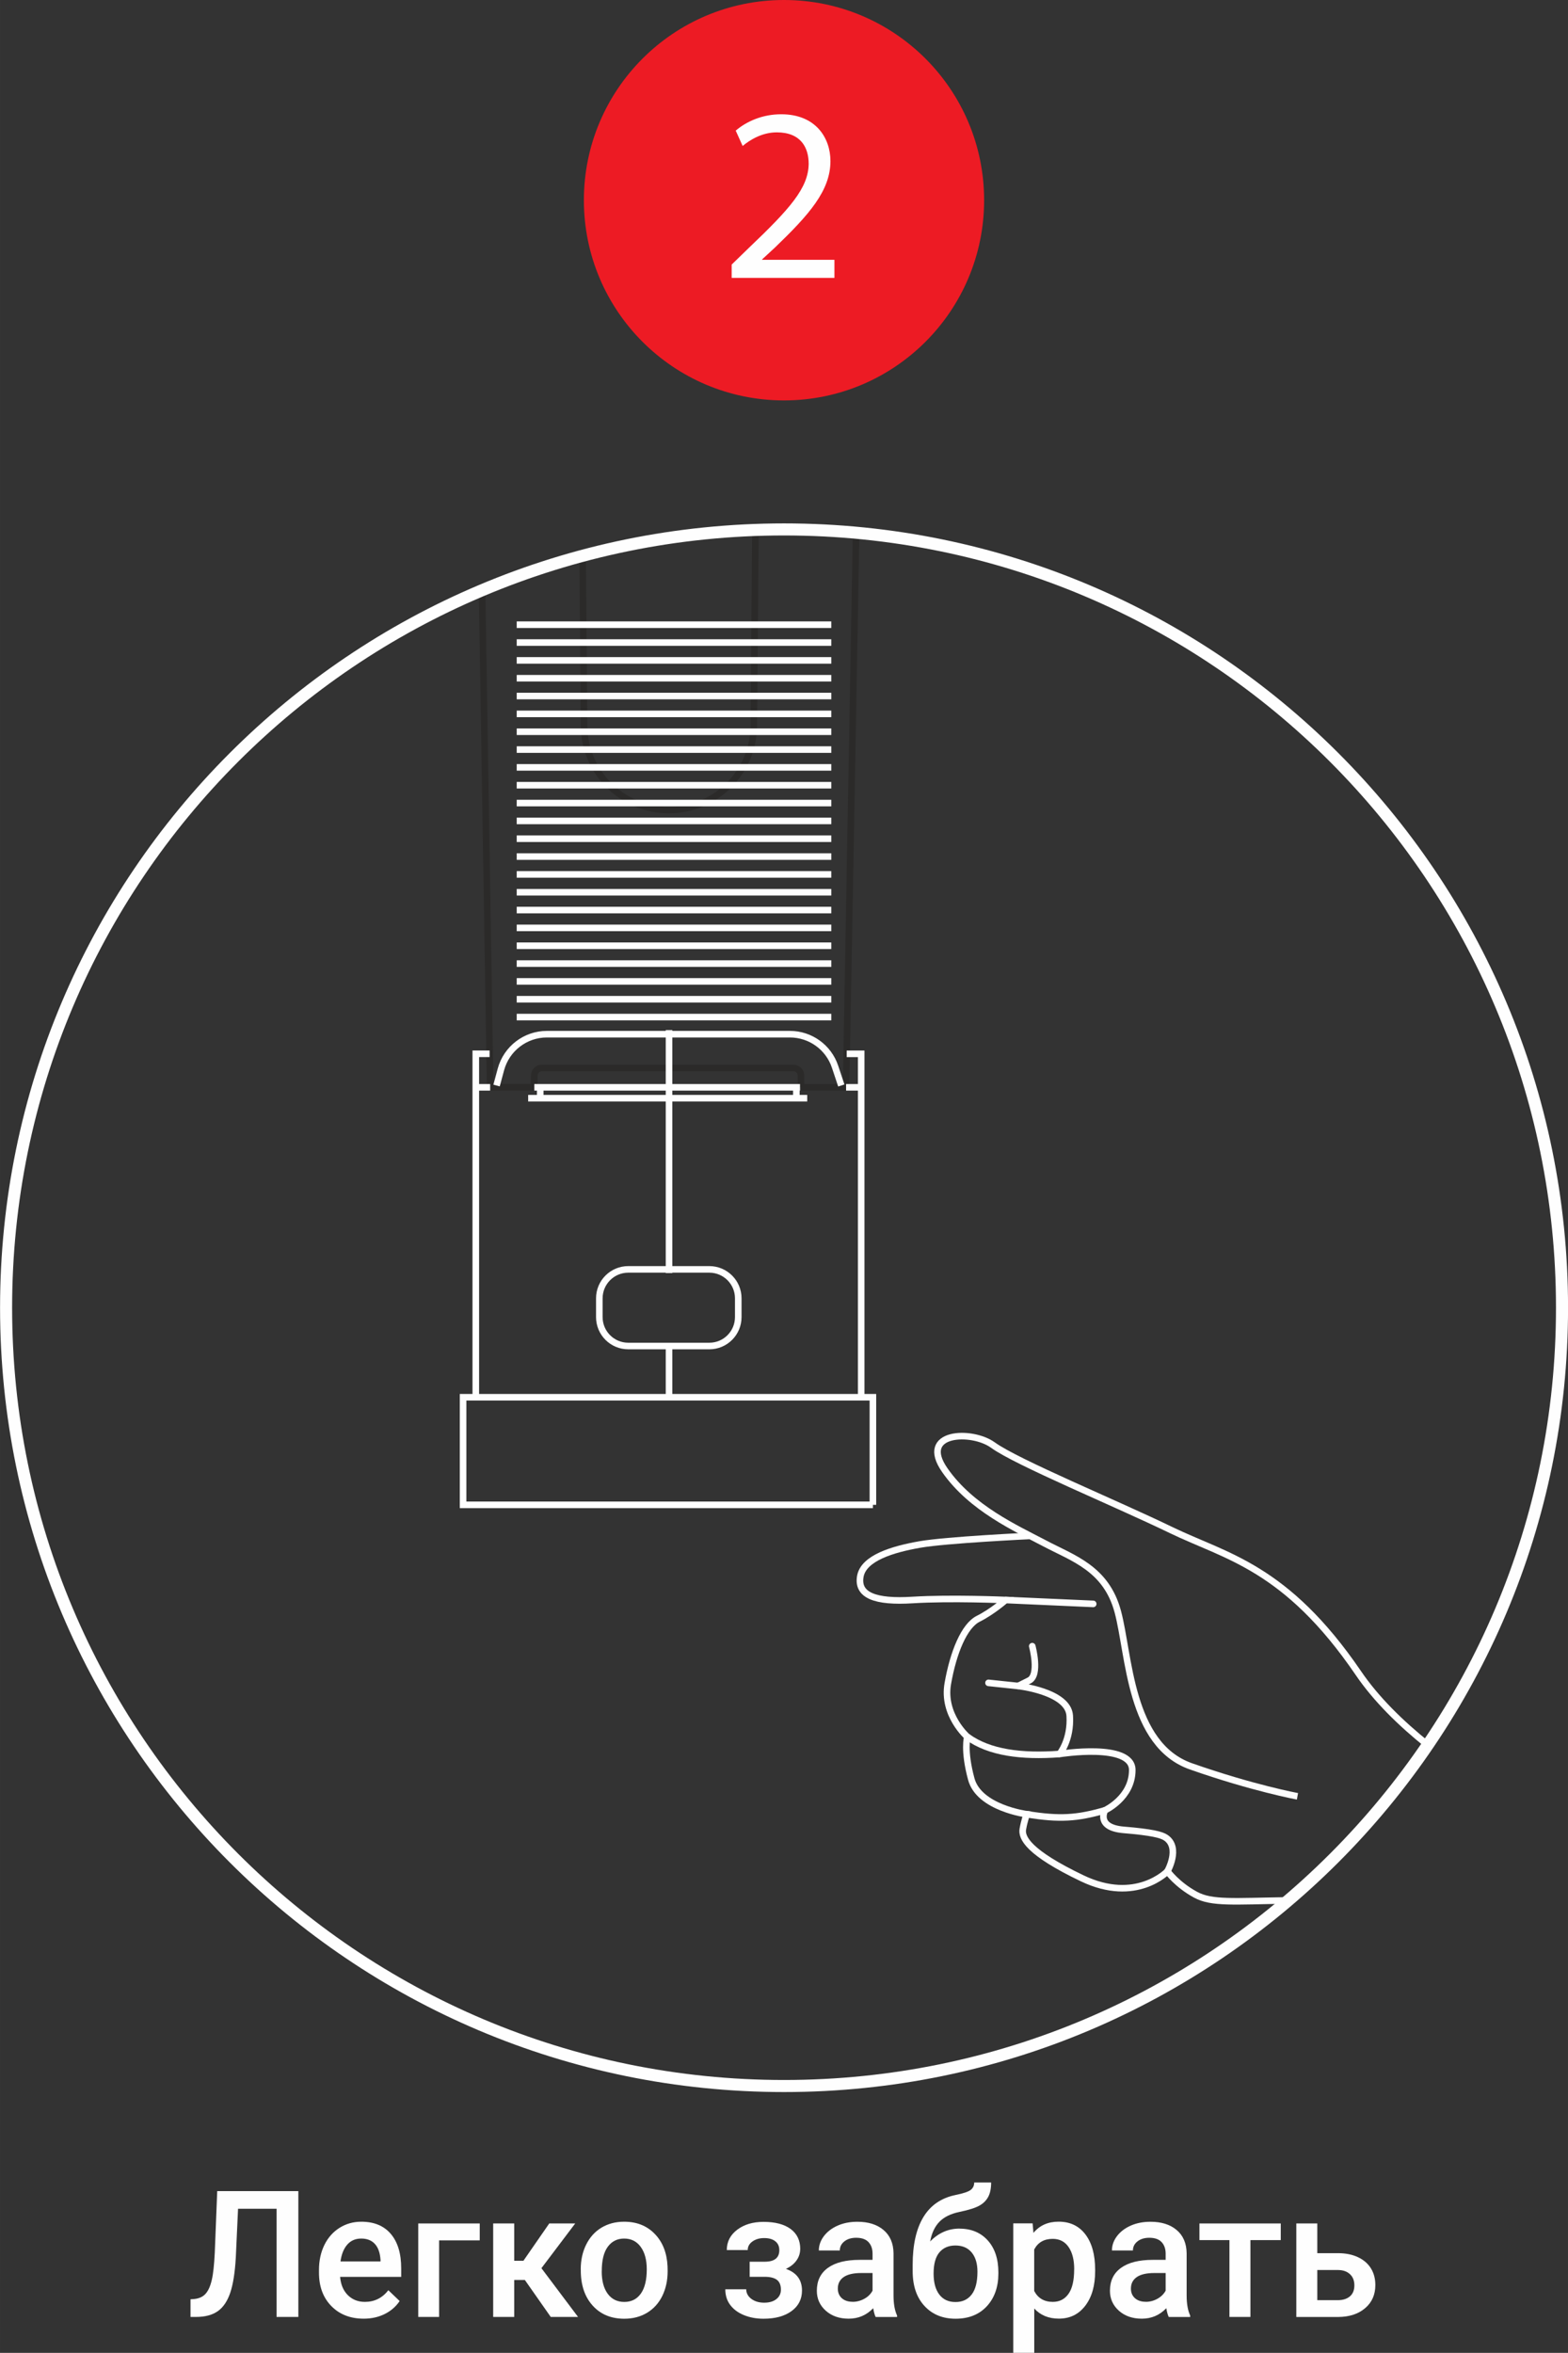 <?xml version="1.0" encoding="UTF-8"?> <svg xmlns="http://www.w3.org/2000/svg" xmlns:xlink="http://www.w3.org/1999/xlink" xmlns:xodm="http://www.corel.com/coreldraw/odm/2003" xml:space="preserve" width="45.913mm" height="68.866mm" version="1.1" style="shape-rendering:geometricPrecision; text-rendering:geometricPrecision; image-rendering:optimizeQuality; fill-rule:evenodd; clip-rule:evenodd" viewBox="0 0 314.66 471.97"><rect x="0" y="0" width="314.66" height="471.97" fill="#333333" stroke="none"/> <defs> <style type="text/css"> .str0 {stroke:#FEFEFE;stroke-width:1.32;stroke-miterlimit:10} .str2 {stroke:#2B2A29;stroke-width:1.32;stroke-miterlimit:10} .str3 {stroke:#FEFEFE;stroke-width:2.42;stroke-miterlimit:10} .str1 {stroke:#FEFEFE;stroke-width:1.32;stroke-linecap:round;stroke-linejoin:round;stroke-miterlimit:10} .fil0 {fill:none;fill-rule:nonzero} .fil2 {fill:#FEFEFE;fill-rule:nonzero} .fil3 {fill:#FEFEFE;fill-rule:nonzero} .fil1 {fill:#ED1B24;fill-rule:nonzero} </style> </defs> <g id="Слой_x0020_1">  <g id="_2657302213216"> <path class="fil0 str0" d="M286.51 350.02c-5.43,-4.35 -10.37,-9.2 -13.91,-14.4 -14.57,-21.37 -26.59,-23.37 -37.61,-28.71 -11.02,-5.34 -30.96,-13.57 -35.72,-17.03 -4.27,-3.1 -15.02,-2.67 -9.68,5.01 5.34,7.68 14.35,11.69 20.03,14.69 5.67,3 12.35,5.01 14.69,13.69 2.34,8.68 2.34,26.71 14.69,31.05 12.35,4.34 21.37,6.01 21.37,6.01"></path> <path class="fil0 str0" d="M258.5 381.21c-11.02,0.16 -15.32,0.62 -18.57,-1.14 -3.76,-2.04 -5.65,-4.7 -5.65,-4.7 0,0 -6.27,6.59 -17.1,1.41 -10.82,-5.17 -12.23,-8.16 -11.92,-9.88 0.31,-1.73 0.78,-2.98 0.78,-2.98 0,0 -9.57,-1.25 -11.13,-7.06 -1.57,-5.8 -0.79,-8.47 -0.79,-8.47 0,0 -5.02,-4.39 -3.92,-10.66 1.1,-6.27 3.29,-11.61 6.12,-13.02 2.82,-1.41 5.49,-3.76 5.49,-3.76 0,0 -11.14,-0.47 -18.66,0 -7.53,0.47 -11.14,-0.94 -10.51,-4.7 0.63,-3.76 6.59,-5.49 11.92,-6.43 5.33,-0.94 22.17,-1.73 22.17,-1.73"></path> <line class="fil0 str1" x1="201.82" y1="320.95" x2="219.38" y2="321.73"></line> <path class="fil0 str1" d="M207.15 330.21c0,0 1.57,5.79 -0.63,6.89l-2.2 1.1c0,0 10.04,1.1 10.35,5.96 0.31,4.86 -2.04,7.68 -2.04,7.68 0,0 14.59,-2.35 14.59,3.22 0,5.57 -5.49,8.08 -5.49,8.08 0,0 -1.88,3.45 3.76,3.92 5.65,0.47 7.6,0.97 8.47,1.57 2.98,2.04 0.31,6.75 0.31,6.75"></path> <line class="fil0 str1" x1="198.37" y1="337.57" x2="204.33" y2="338.2"></line> <path class="fil0 str0" d="M194.13 348.39c4.41,3.2 10.87,4.01 18.51,3.45"></path> <path class="fil0 str0" d="M206.05 363.92c6.59,1.07 10.1,0.83 15.68,-0.78"></path> <path class="fil0 str2" d="M160.75 218.11l9.04 0 2.01 -111.24m-75.06 11.52l1.62 99.71 8.86 0 0 -2.36c0,-0.83 0.68,-1.51 1.51,-1.51l50.49 0c0.83,0 1.51,0.67 1.51,1.5l0.02 2.37"></path> <line class="fil0 str0" x1="107.22" y1="218.11" x2="160.54" y2="218.11"></line> <line class="fil0 str0" x1="105.99" y1="220.29" x2="161.99" y2="220.29"></line> <line class="fil0 str0" x1="108.41" y1="217.75" x2="108.41" y2="219.93"></line> <line class="fil0 str0" x1="159.81" y1="218.11" x2="159.81" y2="220.29"></line> <line class="fil0 str0" x1="134.26" y1="206.63" x2="134.26" y2="255.36"></line> <line class="fil0 str0" x1="134.26" y1="270" x2="134.26" y2="280.76"></line> <path class="fil0 str0" d="M142.35 270l-16.28 0c-3.2,0 -5.8,-2.59 -5.8,-5.8l0 -3.77c0,-3.2 2.6,-5.8 5.8,-5.8l16.28 0c3.2,0 5.8,2.6 5.8,5.8l0 3.77c0,3.2 -2.59,5.8 -5.8,5.8"></path> <polyline class="fil0 str0" points="175.17,301.86 92.93,301.86 92.93,280.28 175.17,280.28 175.17,301.86 "></polyline> <polyline class="fil0 str0" points="98.25,211.38 95.48,211.38 95.48,279.88 "></polyline> <polyline class="fil0 str0" points="172.82,279.88 172.82,211.39 169.91,211.39 "></polyline> <line class="fil0 str0" x1="98.36" y1="218.11" x2="95.48" y2="218.11"></line> <line class="fil0 str0" x1="169.79" y1="218.11" x2="172.81" y2="218.11"></line> <path class="fil0 str0" d="M99.65 217.75l0.87 -3.23c1.13,-4.17 4.91,-7.07 9.23,-7.07l48.76 0c4.12,0 7.77,2.63 9.07,6.54l1.25 3.75"></path> <path class="fil0 str2" d="M116.92 111.49l0.28 34.11c0.08,9.35 7.68,16.89 17.03,16.89l0 0c9.35,0 16.96,-7.54 17.04,-16.89l0.33 -39.28"></path> <line class="fil0 str0" x1="103.69" y1="125.31" x2="166.82" y2="125.31"></line> <line class="fil0 str0" x1="103.69" y1="128.89" x2="166.82" y2="128.89"></line> <line class="fil0 str0" x1="103.69" y1="132.47" x2="166.82" y2="132.47"></line> <line class="fil0 str0" x1="103.69" y1="136.05" x2="166.82" y2="136.05"></line> <line class="fil0 str0" x1="103.69" y1="139.62" x2="166.82" y2="139.62"></line> <line class="fil0 str0" x1="103.69" y1="143.2" x2="166.82" y2="143.2"></line> <line class="fil0 str0" x1="103.69" y1="146.78" x2="166.82" y2="146.78"></line> <line class="fil0 str0" x1="103.69" y1="150.36" x2="166.82" y2="150.36"></line> <line class="fil0 str0" x1="103.69" y1="153.93" x2="166.82" y2="153.93"></line> <line class="fil0 str0" x1="103.69" y1="157.51" x2="166.82" y2="157.51"></line> <line class="fil0 str0" x1="103.69" y1="161.09" x2="166.82" y2="161.09"></line> <line class="fil0 str0" x1="103.69" y1="164.67" x2="166.82" y2="164.67"></line> <line class="fil0 str0" x1="103.69" y1="168.24" x2="166.82" y2="168.24"></line> <line class="fil0 str0" x1="103.69" y1="171.82" x2="166.82" y2="171.82"></line> <line class="fil0 str0" x1="103.69" y1="175.4" x2="166.82" y2="175.4"></line> <line class="fil0 str0" x1="103.69" y1="178.98" x2="166.82" y2="178.98"></line> <line class="fil0 str0" x1="103.69" y1="182.55" x2="166.82" y2="182.55"></line> <line class="fil0 str0" x1="103.69" y1="186.13" x2="166.82" y2="186.13"></line> <line class="fil0 str0" x1="103.69" y1="189.71" x2="166.82" y2="189.71"></line> <line class="fil0 str0" x1="103.69" y1="193.29" x2="166.82" y2="193.29"></line> <line class="fil0 str0" x1="103.69" y1="196.86" x2="166.82" y2="196.86"></line> <line class="fil0 str0" x1="103.69" y1="200.44" x2="166.82" y2="200.44"></line> <line class="fil0 str0" x1="103.69" y1="204.02" x2="166.82" y2="204.02"></line> <path class="fil0 str3" d="M313.46 262.32c0,86.23 -69.9,156.12 -156.12,156.12 -86.23,0 -156.12,-69.9 -156.12,-156.12 0,-86.23 69.9,-156.12 156.12,-156.12 86.23,0 156.12,69.9 156.12,156.12z"></path> <path class="fil1" d="M197.49 40.16c0,22.18 -17.98,40.16 -40.16,40.16 -22.18,0 -40.16,-17.98 -40.16,-40.16 0,-22.18 17.98,-40.16 40.16,-40.16 22.18,0 40.16,17.98 40.16,40.16z"></path> <path class="fil2" d="M146.83 55.75l0 -2.68 3.43 -3.33c8.24,-7.85 11.97,-12.02 12.02,-16.88 0,-3.28 -1.59,-6.31 -6.4,-6.31 -2.93,0 -5.36,1.49 -6.85,2.73l-1.39 -3.08c2.23,-1.89 5.41,-3.28 9.13,-3.28 6.95,0 9.88,4.77 9.88,9.39 0,5.96 -4.32,10.78 -11.12,17.33l-2.58 2.38 0 0.1 14.5 0 0 3.62 -20.61 0z"></path> <path class="fil3" d="M59.87 439.52l0 25.24 -4.37 0 0 -21.7 -7.73 0 -0.45 9.76c-0.17,3.05 -0.55,5.42 -1.12,7.1 -0.57,1.68 -1.4,2.91 -2.49,3.68 -1.09,0.77 -2.54,1.16 -4.37,1.16l-1.11 0 0 -3.54 0.69 -0.05c1.01,-0.09 1.78,-0.44 2.33,-1.05 0.55,-0.61 0.96,-1.54 1.25,-2.78 0.29,-1.24 0.48,-3.07 0.6,-5.48l0.49 -12.34 16.28 0z"></path> <path class="fil3" d="M72.49 449.04c-1.16,0 -2.09,0.4 -2.8,1.21 -0.71,0.81 -1.17,1.94 -1.36,3.38l8.03 0 0 -0.31c-0.09,-1.41 -0.47,-2.48 -1.13,-3.2 -0.66,-0.72 -1.57,-1.08 -2.74,-1.08zm0.5 16.07c-2.67,0 -4.84,-0.84 -6.49,-2.52 -1.66,-1.69 -2.49,-3.92 -2.49,-6.72l0 -0.52c0,-1.87 0.36,-3.54 1.08,-5.02 0.72,-1.47 1.74,-2.62 3.04,-3.44 1.31,-0.82 2.76,-1.23 4.37,-1.23 2.55,0 4.53,0.81 5.92,2.44 1.39,1.63 2.09,3.93 2.09,6.92l0 1.7 -12.26 0c0.13,1.55 0.65,2.77 1.55,3.67 0.91,0.9 2.05,1.35 3.42,1.35 1.93,0 3.5,-0.78 4.71,-2.34l2.27 2.17c-0.75,1.12 -1.76,1.99 -3.01,2.61 -1.25,0.62 -2.66,0.93 -4.22,0.93z"></path> <polygon class="fil3" points="96.27,449.4 88.12,449.4 88.12,464.76 83.93,464.76 83.93,446.01 96.27,446.01 "></polygon> <polygon class="fil3" points="105.32,457.34 103.19,457.34 103.19,464.76 98.97,464.76 98.97,446.01 103.19,446.01 103.19,453.49 105.04,453.49 110.22,446.01 115.43,446.01 108.65,454.98 116,464.76 110.52,464.76 "></polygon> <path class="fil3" d="M120.75 455.58c0,1.93 0.4,3.44 1.2,4.53 0.8,1.09 1.91,1.64 3.33,1.64 1.42,0 2.53,-0.56 3.32,-1.67 0.79,-1.11 1.19,-2.73 1.19,-4.87 0,-1.9 -0.41,-3.4 -1.22,-4.51 -0.81,-1.11 -1.92,-1.66 -3.32,-1.66 -1.38,0 -2.47,0.54 -3.28,1.64 -0.81,1.09 -1.21,2.72 -1.21,4.9zm-4.21 -0.36c0,-1.84 0.36,-3.5 1.09,-4.97 0.73,-1.47 1.75,-2.6 3.07,-3.4 1.32,-0.79 2.83,-1.19 4.54,-1.19 2.53,0 4.58,0.81 6.16,2.45 1.58,1.63 2.43,3.79 2.56,6.48l0.02 0.99c0,1.85 -0.36,3.5 -1.07,4.96 -0.71,1.45 -1.73,2.58 -3.05,3.38 -1.32,0.8 -2.85,1.2 -4.58,1.2 -2.65,0 -4.77,-0.88 -6.35,-2.64 -1.59,-1.76 -2.38,-4.11 -2.38,-7.05l0 -0.21z"></path> <path class="fil3" d="M160.58 451.14c0,0.83 -0.25,1.6 -0.75,2.3 -0.5,0.7 -1.21,1.26 -2.12,1.68 2.15,0.75 3.23,2.2 3.23,4.35 0,1.72 -0.7,3.1 -2.1,4.12 -1.4,1.02 -3.27,1.53 -5.62,1.53 -1.43,0 -2.74,-0.24 -3.92,-0.72 -1.18,-0.48 -2.1,-1.16 -2.76,-2.04 -0.66,-0.88 -0.99,-1.93 -0.99,-3.15l4.2 0c0,0.76 0.34,1.4 1.02,1.92 0.68,0.51 1.54,0.77 2.58,0.77 1.03,0 1.85,-0.24 2.45,-0.72 0.61,-0.48 0.91,-1.11 0.91,-1.88 0,-0.91 -0.26,-1.57 -0.8,-1.98 -0.53,-0.4 -1.35,-0.61 -2.46,-0.61l-3.01 0 0 -3.03 3.12 0c1.88,-0.02 2.83,-0.8 2.83,-2.32 0,-0.76 -0.27,-1.36 -0.81,-1.78 -0.54,-0.43 -1.29,-0.64 -2.24,-0.64 -0.92,0 -1.7,0.23 -2.34,0.68 -0.64,0.46 -0.95,1.03 -0.95,1.72l-4.2 0c0,-1.65 0.69,-3.01 2.08,-4.07 1.39,-1.05 3.15,-1.58 5.29,-1.58 2.32,0 4.13,0.47 5.43,1.42 1.29,0.95 1.94,2.29 1.94,4.04z"></path> <path class="fil3" d="M171.09 461.73c0.83,0 1.61,-0.2 2.35,-0.61 0.74,-0.4 1.29,-0.95 1.66,-1.63l0 -3.54 -2.27 0c-1.56,0 -2.73,0.27 -3.52,0.81 -0.79,0.55 -1.18,1.31 -1.18,2.31 0,0.81 0.27,1.45 0.8,1.93 0.54,0.48 1.26,0.72 2.16,0.72zm4.63 3.03c-0.19,-0.36 -0.35,-0.94 -0.49,-1.75 -1.34,1.4 -2.98,2.1 -4.92,2.1 -1.88,0 -3.42,-0.54 -4.61,-1.61 -1.19,-1.07 -1.78,-2.4 -1.78,-3.99 0,-2 0.74,-3.53 2.23,-4.6 1.48,-1.07 3.61,-1.6 6.37,-1.6l2.58 0 0 -1.23c0,-0.97 -0.27,-1.75 -0.81,-2.33 -0.54,-0.58 -1.37,-0.87 -2.48,-0.87 -0.96,0 -1.75,0.24 -2.36,0.72 -0.61,0.48 -0.92,1.09 -0.92,1.83l-4.21 0c0,-1.03 0.34,-1.99 1.02,-2.89 0.68,-0.89 1.61,-1.6 2.78,-2.11 1.17,-0.51 2.48,-0.76 3.93,-0.76 2.2,0 3.95,0.55 5.25,1.65 1.31,1.1 1.98,2.66 2.01,4.66l0 8.46c0,1.69 0.24,3.03 0.71,4.04l0 0.29 -4.3 0z"></path> <path class="fil3" d="M191.72 450.43c-1.36,0 -2.43,0.46 -3.21,1.38 -0.77,0.92 -1.16,2.33 -1.16,4.24 0,1.8 0.38,3.21 1.14,4.21 0.76,1.01 1.85,1.51 3.26,1.51 1.4,0 2.48,-0.51 3.25,-1.52 0.77,-1.01 1.15,-2.53 1.15,-4.57 0,-1.62 -0.38,-2.9 -1.15,-3.84 -0.77,-0.94 -1.86,-1.41 -3.28,-1.41zm0.83 -3.38c2.36,0 4.25,0.79 5.67,2.36 1.42,1.58 2.13,3.72 2.13,6.42l0 0.21c0,2.7 -0.77,4.9 -2.31,6.57 -1.54,1.67 -3.64,2.51 -6.28,2.51 -2.58,0 -4.66,-0.85 -6.24,-2.56 -1.58,-1.71 -2.37,-4.04 -2.37,-7.01l0 -1.21c0,-4.04 0.72,-7.25 2.15,-9.61 1.43,-2.35 3.57,-3.83 6.41,-4.42 1.59,-0.32 2.63,-0.67 3.09,-1.03 0.47,-0.37 0.7,-0.86 0.7,-1.49l3.4 0c0,1.17 -0.19,2.12 -0.57,2.85 -0.38,0.73 -0.96,1.32 -1.75,1.77 -0.79,0.46 -2.14,0.89 -4.06,1.29 -1.76,0.37 -3.09,1.03 -4.01,1.98 -0.92,0.95 -1.54,2.26 -1.85,3.94 1.68,-1.72 3.64,-2.58 5.89,-2.58z"></path> <path class="fil3" d="M215.57 455.21c0,-1.87 -0.37,-3.36 -1.12,-4.46 -0.75,-1.1 -1.81,-1.65 -3.2,-1.65 -1.72,0 -2.96,0.71 -3.71,2.13l0 8.32c0.76,1.46 2.01,2.19 3.74,2.19 1.34,0 2.39,-0.54 3.15,-1.62 0.76,-1.08 1.13,-2.72 1.13,-4.91zm4.2 0.36c0,2.9 -0.66,5.22 -1.98,6.94 -1.32,1.73 -3.08,2.59 -5.3,2.59 -2.06,0 -3.7,-0.68 -4.94,-2.03l0 8.89 -4.21 0 0 -25.97 3.88 0 0.17 1.91c1.24,-1.5 2.92,-2.25 5.05,-2.25 2.29,0 4.08,0.85 5.38,2.56 1.3,1.71 1.95,4.07 1.95,7.1l0 0.26z"></path> <path class="fil3" d="M229.91 461.73c0.83,0 1.61,-0.2 2.35,-0.61 0.73,-0.4 1.29,-0.95 1.66,-1.63l0 -3.54 -2.27 0c-1.56,0 -2.73,0.27 -3.52,0.81 -0.79,0.55 -1.18,1.31 -1.18,2.31 0,0.81 0.27,1.45 0.81,1.93 0.54,0.48 1.26,0.72 2.16,0.72zm4.63 3.03c-0.19,-0.36 -0.35,-0.94 -0.49,-1.75 -1.34,1.4 -2.98,2.1 -4.92,2.1 -1.88,0 -3.42,-0.54 -4.61,-1.61 -1.19,-1.07 -1.78,-2.4 -1.78,-3.99 0,-2 0.74,-3.53 2.23,-4.6 1.48,-1.07 3.61,-1.6 6.37,-1.6l2.58 0 0 -1.23c0,-0.97 -0.27,-1.75 -0.81,-2.33 -0.54,-0.58 -1.37,-0.87 -2.48,-0.87 -0.96,0 -1.75,0.24 -2.36,0.72 -0.61,0.48 -0.92,1.09 -0.92,1.83l-4.21 0c0,-1.03 0.34,-1.99 1.02,-2.89 0.68,-0.89 1.61,-1.6 2.78,-2.11 1.17,-0.51 2.48,-0.76 3.93,-0.76 2.2,0 3.95,0.55 5.25,1.65 1.31,1.1 1.98,2.66 2.01,4.66l0 8.46c0,1.69 0.24,3.03 0.71,4.04l0 0.29 -4.3 0z"></path> <polygon class="fil3" points="257.02,449.35 250.93,449.35 250.93,464.76 246.72,464.76 246.72,449.35 240.7,449.35 240.7,446.01 257.02,446.01 "></polygon> <path class="fil3" d="M264.35 455.35l0 6.05 4.11 0c1.03,0 1.84,-0.26 2.44,-0.77 0.59,-0.51 0.89,-1.24 0.89,-2.2 0,-0.95 -0.29,-1.69 -0.88,-2.24 -0.59,-0.55 -1.37,-0.83 -2.37,-0.84l-4.19 0zm0 -3.38l4.13 0c1.54,0 2.87,0.26 4.02,0.8 1.14,0.53 2.01,1.28 2.61,2.24 0.59,0.96 0.89,2.07 0.89,3.35 0,1.93 -0.68,3.48 -2.05,4.64 -1.36,1.17 -3.18,1.76 -5.44,1.77l-8.37 0 0 -18.76 4.21 0 0 5.96z"></path> </g> </g> </svg> 